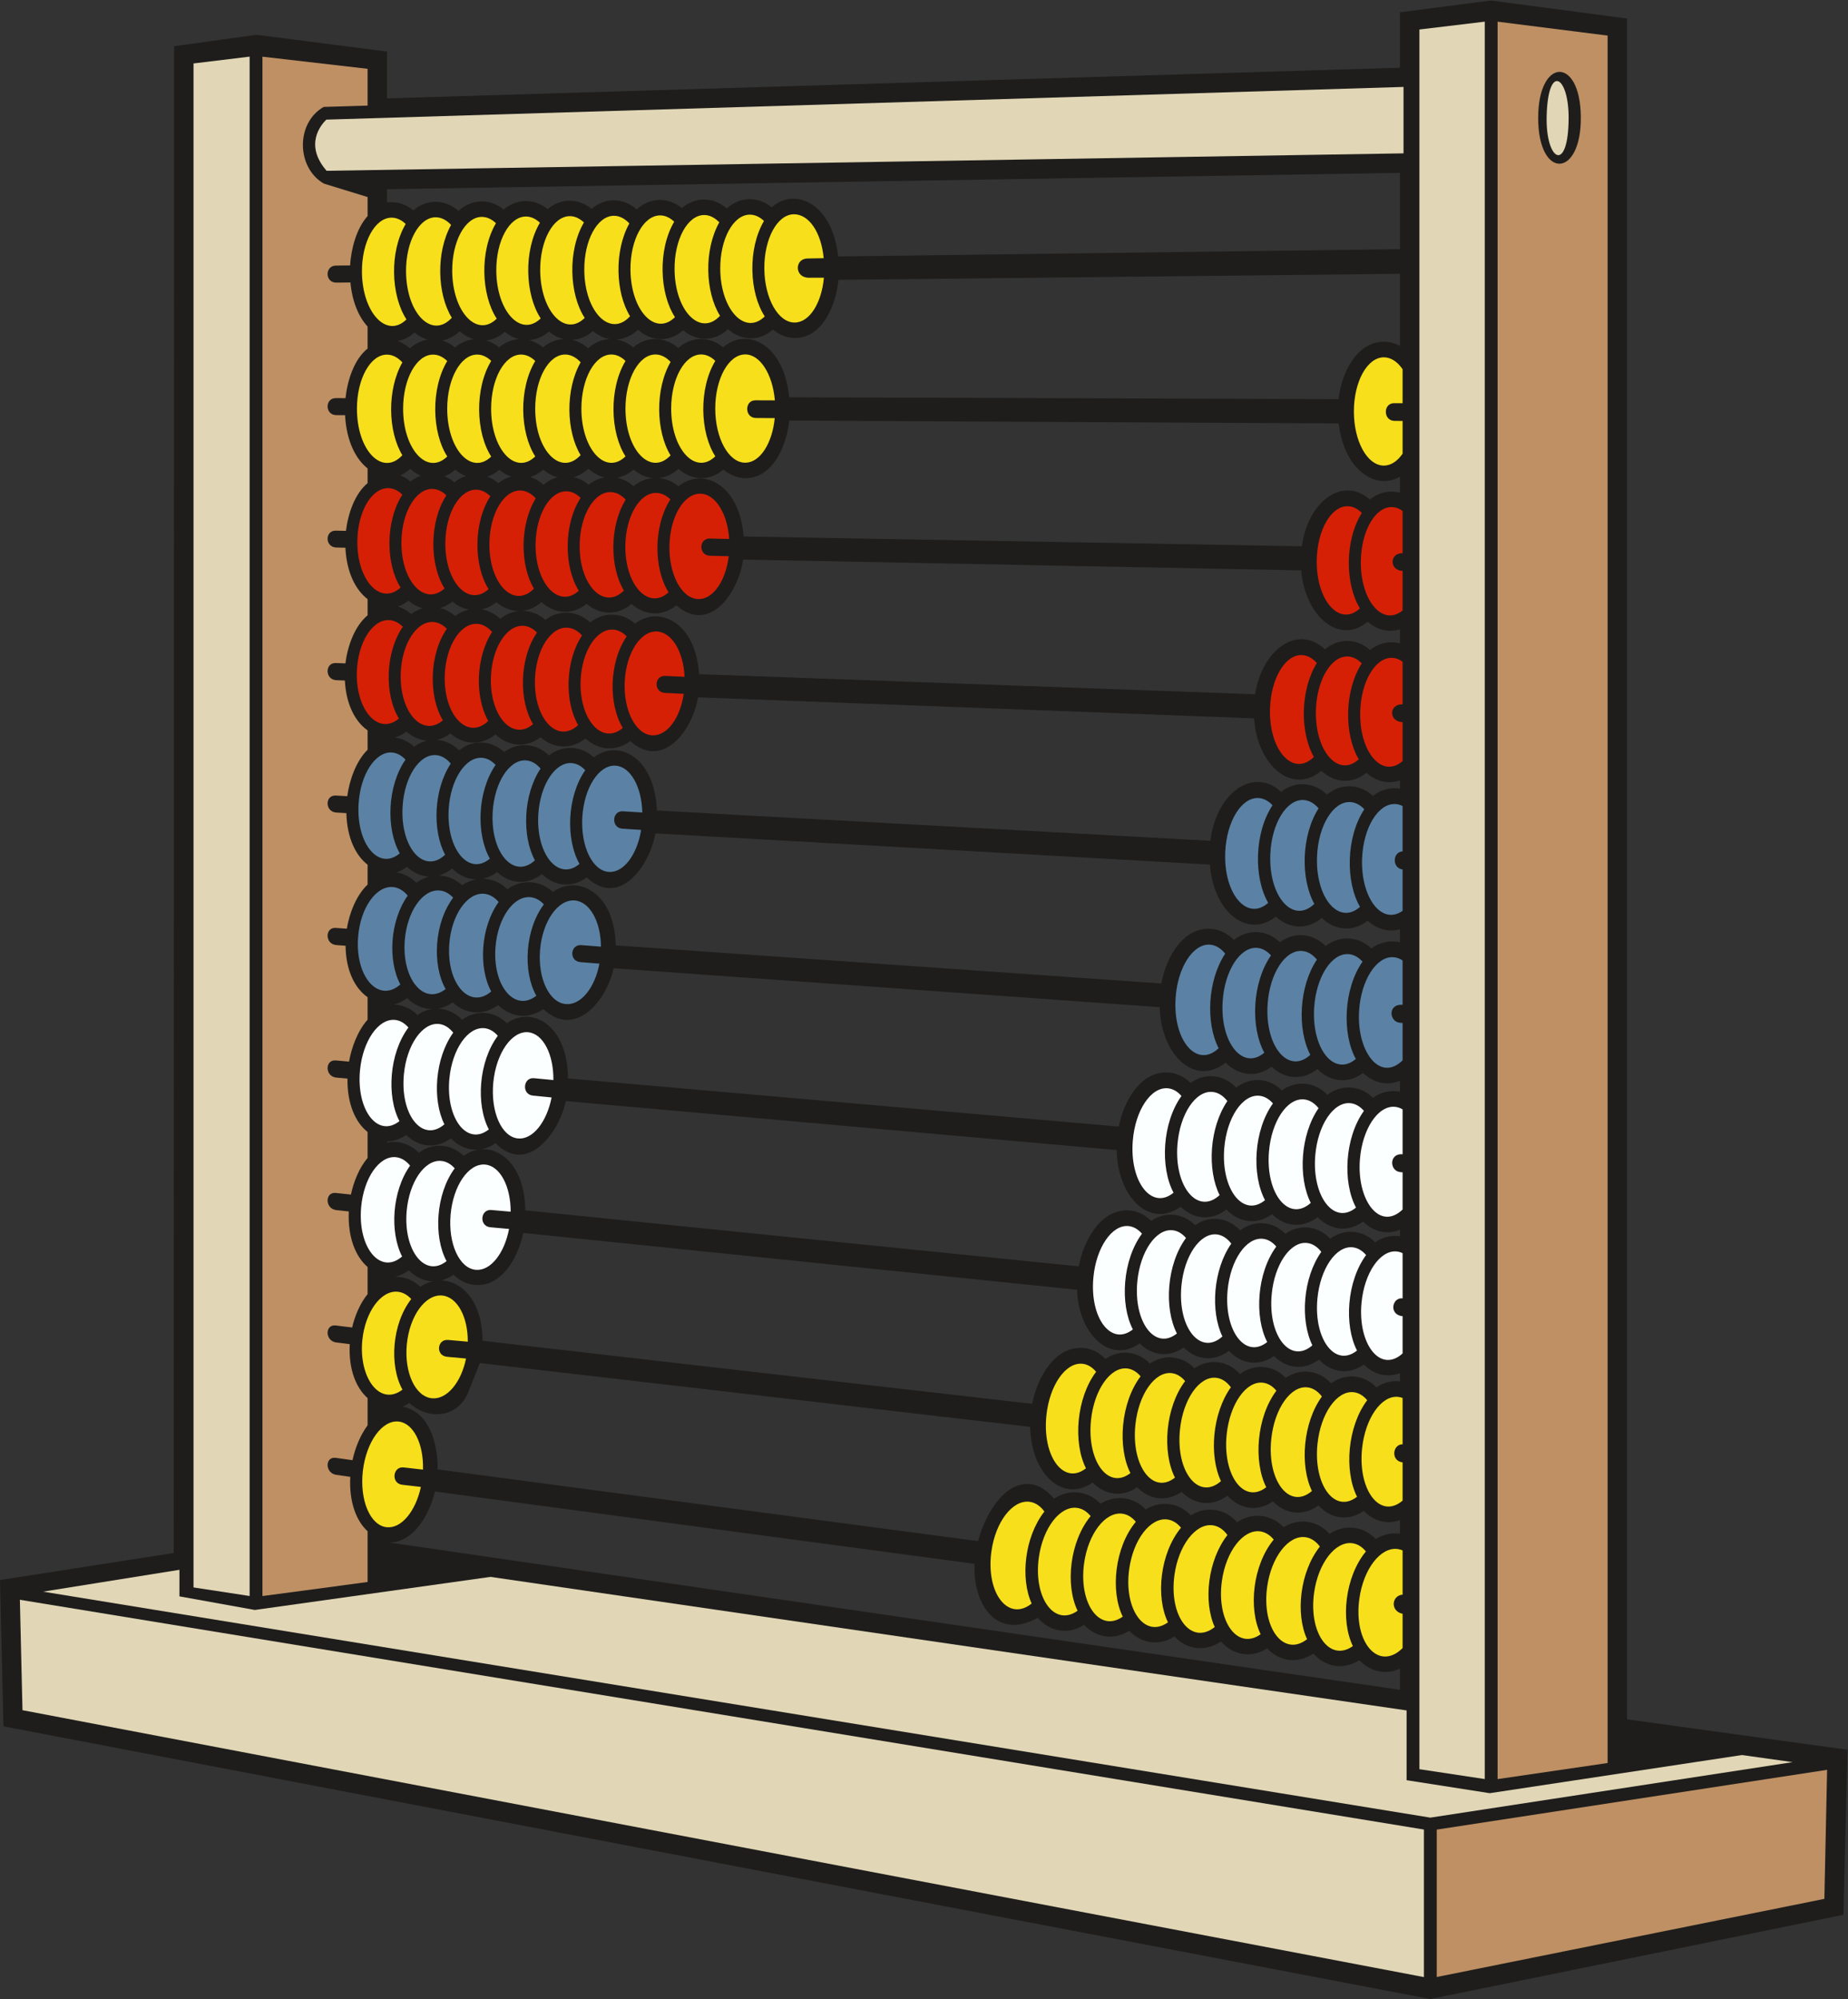 <?xml version="1.0" encoding="UTF-8" standalone="no"?>
<svg
   xmlns:dc="http://purl.org/dc/elements/1.1/"
   xmlns:cc="http://creativecommons.org/ns#"
   xmlns:rdf="http://www.w3.org/1999/02/22-rdf-syntax-ns#"
   xmlns:svg="http://www.w3.org/2000/svg"
   xmlns="http://www.w3.org/2000/svg"
   viewBox="0 0 673.293 728.24"
   height="728.24"
   width="673.293"
   xml:space="preserve"
   id="svg2"
   version="1.1"><rect x="0" y="0" width="673.293" height="728.24" fill="#333333" stroke="none"/><defs
     id="defs6" /><g
     transform="matrix(1.333,0,0,-1.333,0,728.24)"
     id="g10"><g
       transform="scale(0.1)"
       id="g12"><path
         id="path14"
         style="fill:#1e1d1c;fill-opacity:1;fill-rule:evenodd;stroke:none"
         d="m 1057.91,5194.32 2768.5,83.79 v 151.4 l 248.2,32.29 372.48,-49.29 V 764.336 L 5049.67,681.184 5038.44,230.148 3909.1,0 9.465,745.234 0,1145.03 l 474.809,73.95 0.957,4117.88 225.519,31.21 356.625,-45.88 v -127.87 z m 549.7,-683.05 c 17.37,15.82 38.05,24.26 58.99,25.23 -15.95,2.68 -31.68,9.96 -46.14,21.79 -17.39,-15.2 -37,-23.09 -56.81,-23.91 15.63,-3.51 30.73,-11.26 43.96,-23.11 z m 77.31,24.15 c 16.18,-2.65 31.99,-9.82 46.02,-21.58 36.87,31.41 86.56,30.04 122.72,-1.85 35.93,32.23 85.62,33.03 122.67,1.99 45,38.59 101.68,26.74 138.3,-18.91 26.22,-32.69 38.43,-76.36 42.57,-117.71 l 1501.51,-5.02 c 7.21,67.46 46.02,153.74 120.2,156.92 16.91,0.72 33.06,-3.74 47.5,-11.92 v 197.53 l -1534.77,-16.51 c -6.25,-66.92 -42.64,-159.17 -119.09,-158.9 -22.37,0.08 -42.94,9.05 -59.99,22.98 -37.62,-32.9 -85.25,-31.33 -122.74,0.89 -36.69,-33.72 -84.25,-34.4 -122.65,-2.96 -37.91,-33.15 -85.9,-31.24 -123.4,1.46 -17.78,-16.56 -38.16,-25.35 -58.85,-26.41 z m -143.81,1.06 c -14.18,3.26 -28.06,10.15 -40.89,20.59 -16.52,-14.36 -35.02,-22.13 -53.78,-23.54 13.33,-3.51 26.2,-10.12 37.78,-19.82 17.11,14.58 36.94,22.08 56.89,22.77 z m -123.2,-0.21 c -13.16,3.54 -26.02,10.23 -37.95,20 -15.78,-13.81 -33.3,-21.52 -51.08,-23.48 12.35,-3.61 24.28,-9.93 35.1,-18.94 16.19,13.71 34.93,21.15 53.93,22.42 z m -122.89,-0.31 c -13.44,4.02 -26.5,11.33 -38.48,21.77 -14.59,-13.6 -30.95,-21.96 -47.79,-25.1 12.28,-3.65 24.16,-9.99 34.96,-19.06 15.43,13.13 33.2,20.57 51.31,22.39 z m -126.74,-0.94 c -12.12,3.7 -23.96,10.1 -35.05,19.18 -13.76,-12.01 -29.63,-20.05 -46.59,-22.87 12.3,-4.24 23.59,-11.15 33.75,-20.31 14.29,13.01 30.82,21.03 47.89,24 z m -73.99,-371.15 c 9.87,-3.94 19.07,-9.61 27.45,-16.76 8.94,7.14 18.61,12.47 28.64,15.99 -10.23,4.34 -20.11,10.63 -29.34,18.81 -8.07,-7.41 -17.04,-13.57 -26.75,-18.04 z m 120.64,-2.3 c 9.52,-3.83 18.65,-9.3 27.05,-16.39 9.83,7.81 20.52,13.43 31.61,16.86 -10.1,3.92 -19.9,9.74 -29.13,17.42 -9.36,-8.05 -19.3,-14 -29.53,-17.89 z m 117.28,-1.09 c 10.59,-3.89 20.74,-9.78 30,-17.64 10.83,8.67 22.67,14.64 34.9,17.98 -11.23,3.85 -22.16,10.04 -32.39,18.49 -10.24,-8.76 -21.21,-15.02 -32.51,-18.83 z m 116.9,-0.93 c 12.99,-4.19 25.39,-11.34 36.42,-21.33 11.85,10.14 25.11,17.01 38.89,20.61 -13.67,3.51 -27.05,10.43 -39.46,20.75 -11.23,-9.67 -23.36,-16.32 -35.85,-20.03 z m 119.32,-0.25 c 14.3,-3.42 28.12,-10.36 40.45,-20.83 13.46,10.76 28.49,17.37 43.89,19.94 -15.6,3.61 -30.77,11.59 -44.48,23.74 -12.33,-11.31 -25.87,-18.92 -39.86,-22.85 z m 118.52,-1.73 c 15.92,-3.46 31.25,-11.22 44.61,-23.14 15.55,13.04 33.67,20.46 52.14,22.28 -18.02,1.86 -35.86,9.56 -52.02,23.01 -13.94,-12 -29.18,-19.31 -44.73,-22.15 z m 114.35,-0.83 c 18.77,-1.76 37.18,-9.31 52.93,-22.62 45.65,36.75 102.16,24.38 138.08,-21.14 25.58,-32.41 36.99,-75.31 40.28,-116.09 l 1525.54,-26.64 c 16.83,123.17 112.12,192.81 186.03,127.72 23.34,19 53.3,26.36 82.25,18.53 v 43.76 c -25.98,-14.77 -55.69,-15.87 -83.46,-1.8 -53.18,26.92 -77.5,91.07 -83.99,147.51 l -1501.78,7.76 c -6.9,-66.71 -44.09,-158.24 -120.33,-157.33 -22.36,0.26 -42.85,9.4 -59.76,23.46 -37.88,-32.6 -85.49,-30.66 -122.73,1.84 -16.21,-14.66 -34.46,-22.95 -53.06,-24.96 z m 1819.93,-468.17 c 37.11,31.27 87.07,30.51 123.3,-1.89 23.36,18.59 53.15,25.75 81.88,18.01 v 38.73 c -31.33,-10.22 -63.13,-1.16 -88.19,20.49 -78.88,-65.36 -171.33,16.52 -181.81,140.44 l -1525.39,29.53 c -12.89,-90.84 -91.37,-204.03 -182.35,-125.27 -38.41,-31 -85.98,-28.31 -122.61,4.06 -37.6,-31.92 -85.13,-31.36 -122.7,0.3 -38.73,-31.27 -86.66,-28.24 -123.32,4.63 -16.23,-13.98 -34.36,-21.88 -52.76,-23.79 22.36,-0.01 44.66,-8.22 63.24,-24.58 38.11,28.63 87.69,25.21 122.53,-7.04 37.27,29.5 86.92,28.09 122.64,-3.35 46.16,34.87 102.08,21.77 137.04,-23.64 24.77,-32.18 35.4,-74.36 37.97,-114.51 l 1519.75,-54.96 c 19.28,123.88 117.89,192.14 190.78,122.84 z m -2203.09,104.78 c -21.29,0.08 -42.6,8.11 -61.44,23.99 -12.38,-9.98 -25.74,-16.5 -39.4,-19.64 17.98,-3.26 35.27,-11.9 49.9,-25.64 15.44,12.41 33.05,19.49 50.94,21.29 z m -136.55,3.74 c -15.77,3.05 -31.16,10.49 -45.14,22.19 -10.49,-8.42 -21.68,-14.36 -33.16,-17.85 14.55,-3.69 28.49,-10.97 40.73,-21.74 11.71,8.79 24.48,14.56 37.57,17.4 z m -126.31,3.59 c -13.66,3.68 -26.92,10.7 -39.07,20.95 -8.67,-7 -18.17,-12.57 -28.3,-16.34 13.1,-3.96 25.22,-10.84 35.98,-20.29 9.83,7.32 20.45,12.54 31.39,15.68 z m 467.75,-407.25 c 47.28,35.18 103.15,20.41 137.09,-26.99 24.12,-33.69 33.67,-77.31 35.26,-118.35 l 1512.84,-82.8 c 16.99,135.65 120.02,201.66 193.26,133.89 39.11,30.53 89.89,26.86 125.4,-7.45 38.18,31.42 89.06,29.98 125.52,-3.53 21.14,16.39 47.62,23.83 74.01,19.4 v 22.93 c -32.41,-11.53 -65.71,-2.39 -91.64,20.52 -39.05,-31.55 -86.88,-28.1 -123.25,5.72 -79.22,-67.46 -175.21,13.76 -183.92,143.18 l -1519.72,57.52 c -15.02,-90.68 -96.53,-199.15 -185.27,-119.59 -39.09,-29.59 -86.68,-25.71 -122.49,7.07 -38.34,-30.56 -85.88,-28.77 -122.66,3.35 -39.39,-29.84 -87.34,-25.63 -123.17,7.64 -38.4,-31.07 -86.24,-29.58 -123.32,2.81 -11.61,-8.79 -23.99,-14.65 -36.61,-17.67 21.87,-1.63 43.16,-11.29 60.45,-28.48 37.82,30.02 87.83,28.22 123.26,-4.77 38.63,28.62 88.18,24.42 122.4,-9.08 37.46,29.14 87.71,26.99 122.56,-5.32 z m -455.86,45.51 c -19.82,1.55 -39.29,9.91 -56.36,24.74 -9.53,-7.16 -20.05,-12.71 -31.25,-16.11 19.38,-2.57 37.35,-11.4 52.24,-25.27 11.11,8.23 23.1,13.75 35.37,16.64 z m 2581.15,-567.89 c 22.6,16.65 50.8,23.22 78.09,16.73 v 35.65 c -32,-9.08 -63.68,1.12 -88.36,23.58 -40.1,-31.58 -88.87,-27.43 -125.37,7.45 -39.28,-32.53 -87.97,-30.72 -125.53,3.51 -51.29,-40.68 -108.44,-21.49 -143.73,29.88 -22.38,32.56 -33.44,73.2 -36.64,112.42 l -1515.4,85.27 c -16.34,-91.08 -99.78,-203.76 -187.74,-120.27 -39.62,-29.62 -87.17,-24.97 -122.35,9.12 -38.8,-30.52 -86.43,-28.08 -122.58,5.31 -12.76,-9.55 -26.33,-15.54 -40.04,-18.14 24.63,-0.04 48.95,-9.79 68.18,-28.66 38.63,28.12 89.06,25.39 124.1,-7.29 48.68,33.83 105.49,17.94 138.86,-29.4 23.58,-33.43 32.37,-76.27 33.05,-116.77 l 1491.4,-104.12 c 12.42,70.14 58.94,155.56 137.01,149.23 23.94,-1.95 44.73,-13.41 61.07,-30.35 38.91,30.89 90.02,28.54 125.86,-6.05 39.77,29.49 90.37,24.57 124.96,-10.51 38.5,29.96 89.95,27.22 125.16,-6.59 z m -2446.58,189.01 c -23.56,0.27 -46.72,10.34 -66.05,29.33 -11.51,-9.2 -23.81,-15.49 -36.37,-18.92 22.82,-0.58 45.34,-9.46 63.67,-26.58 12.16,8.39 25.33,13.75 38.75,16.17 z m -128.61,7.41 c -21.39,0.87 -42.47,9.85 -60.71,26.71 -8.88,-6.65 -18.57,-11.88 -28.85,-15.29 20.46,-3.11 39.32,-12.96 54.61,-28.21 10.9,8.05 22.75,13.65 34.95,16.79 z M 3752.56,2462.9 c 21.6,15.51 47.81,21.87 73.85,16.54 v 30.24 c -35.53,-15.11 -72.6,-5.68 -100.77,21.21 -40.78,-30.53 -89.37,-25.19 -124.94,10.52 -39.92,-31.43 -88.59,-28.42 -125.15,6.57 -41.12,-30.77 -90.02,-25.05 -125.59,11.14 -82.62,-66.37 -176.19,17.87 -180.35,151.54 l -1492.5,106.37 c -19.4,-90.39 -106.27,-192.86 -191.84,-111.64 -40.58,-28.27 -88.61,-23.18 -123.82,11.02 -39.78,-29.17 -88,-26.14 -124.11,7.3 -13.03,-9.08 -26.81,-14.73 -40.68,-17.07 24.18,-0.57 47.84,-10.95 66.33,-30.36 38.71,28.21 88.34,24.46 122.31,-9.43 48.65,33.85 104.08,16.42 135.99,-31.52 22.93,-34.46 30.99,-78.36 31.21,-119.39 l 1505.37,-131.67 c 13.28,68.92 60.1,154.08 137.34,147.74 22.82,-1.87 42.76,-12.54 58.66,-28.4 40.23,28.99 90.93,23.04 124.82,-12.75 39.08,30.18 90,27.17 125.18,-7.66 39.92,28.74 90.29,23.2 124.22,-12.09 39.02,29.66 89.57,26.32 124.47,-8.21 z m -2573.02,242.5 c -23.93,0.57 -47.31,10.81 -66.71,29.93 -10.87,-8.07 -23.02,-14.2 -35.94,-17.58 23.88,-0.68 46.6,-10.88 64.09,-28.28 12.17,8.41 25.29,13.69 38.56,15.93 z m 2047.3,-540.13 c -83.29,-60.75 -172.66,25.13 -174.59,154.83 l -1505.73,133.84 c -18.67,-87.21 -105.39,-203.06 -191.97,-115.04 -12.79,-8.93 -26.23,-14.43 -39.7,-16.67 37.02,2.71 68.56,-18.27 88.86,-48.11 23.23,-34.15 31.59,-77.81 32.04,-118.74 l 1512.84,-153.19 c 12.78,70.99 61.08,159.88 139.87,152.8 22.56,-2.03 42.13,-12.74 57.69,-28.59 38.71,26.9 87.21,21.88 120.26,-11.61 40.13,28.09 90.13,21.57 123.18,-14.2 39,29.27 89.28,25.64 123.59,-9.19 39.81,27.87 89.52,21.73 122.58,-13.55 38.63,28.41 89.12,24.39 122.89,-9.71 19.96,13.93 43.71,20.05 67.76,16.34 v 18.05 c -35.75,-15.02 -72.97,-5.28 -100.88,22.06 -41,-29.83 -89.26,-23.89 -124.2,12.1 -40.16,-30.74 -88.54,-27.11 -124.49,8.19 -41.31,-30.08 -89.91,-23.74 -124.83,12.75 -40.19,-31.25 -88.94,-27.93 -125.17,7.64 z m -1919.94,156 c -26.7,-1.94 -53.08,8.79 -74.31,30.86 -39.82,-29.24 -87.36,-25.22 -122.34,9.45 -15.57,-10.86 -33.36,-17.54 -52.34,-17.87 v -3.34 c 31.94,6.76 63.93,-4.22 86.84,-27.55 38.39,28.25 88.12,25.01 122.39,-8.26 12.03,8.45 25.48,14.33 39.76,16.71 z m 2331.13,-638.65 c 39.7,28.76 90.17,24.26 124.27,-11.07 19.11,13.13 41.08,19.14 64.11,16.51 v 22.62 c -35.39,-14.06 -71.82,-3.86 -98.85,23.31 -40.96,-28.97 -88.46,-22.51 -122.56,13.54 -40.08,-29.83 -87.83,-25.6 -122.91,9.7 -41.29,-29.21 -89.08,-22.35 -123.18,14.2 -40.12,-30.32 -88.25,-26.41 -123.6,9.18 -39.72,-28.1 -86.11,-23.02 -120.29,11.19 -82.17,-57.85 -167.31,26.01 -171.19,146.56 l -1513.75,155.32 c -13.06,-65.58 -58.69,-149.73 -133.76,-141.98 -21.88,2.25 -41.3,12.71 -56.89,27.75 -10.92,-7.68 -22.35,-12.88 -33.9,-15.67 34.38,-0.87 63.12,-20.69 82.17,-48.4 23.07,-33.56 31.24,-76.25 31.3,-116.55 l 1502.23,-172.28 c 13.5,71.25 62.34,160.5 141.88,152.47 22.91,-2.31 42.69,-13.46 58.3,-29.78 39.35,26.97 88.43,21.64 121.62,-12.54 39.45,26.87 88.49,21.31 121.58,-12.97 40.96,28.12 91.43,21.02 124.53,-15.62 39.79,29.27 90.61,25.09 124.98,-10.54 40.59,27.83 90.8,21.12 123.91,-14.95 z m -2455.68,278.73 c -23.39,0.73 -46.18,11.04 -65.04,30.1 -11.29,-8.36 -23.88,-14.52 -37.25,-17.63 25.25,0.45 49.82,-9.27 68.83,-27.3 10.32,6.94 21.59,12.03 33.46,14.83 z m -121.26,10.2 c -1.06,-0.01 -2.12,0.01 -3.18,0.04 v -0.8 c 1.05,0.28 2.11,0.53 3.18,0.76 z m 2572.89,-700.33 c 41.02,27.18 92.37,21.68 126.23,-14.25 20.04,12.58 42.8,17.86 66.2,14.52 v 37.49 c -35.75,-13.41 -72.11,-2.57 -98.93,24.94 -41.74,-28.96 -89.75,-21.91 -123.91,14.95 -40.84,-29.82 -89.14,-25.05 -124.27,11.06 -42.07,-29.19 -90.39,-21.74 -124.51,15.62 -40.92,-30.32 -89.58,-25.87 -124.99,10.54 -40.5,-28.07 -87.4,-22.47 -121.64,12.54 -40.58,-27.97 -87.48,-22.13 -121.6,12.96 -83.96,-58.3 -169.12,27.51 -170.86,152.03 l -1504.22,174.44 -30.86,-77.72 c -29.62,-74.58 -111.59,-78.17 -161.63,-31.42 -6.04,-4.08 -12.39,-7.53 -18.97,-10.28 74.79,-12.93 97.39,-105.53 96.11,-171.27 L 2673.28,1251.4 c 15.31,59.36 60.45,150.48 128.77,155.89 32.42,2.57 58.99,-16.31 78.89,-39.97 41.11,27.63 92.83,22.4 126.93,-13.8 40.67,25.47 90.49,19.19 123.52,-15.64 40.76,25.38 90.52,18.9 123.45,-16.06 42.25,26.51 93.5,18.55 126.37,-18.75 41.11,27.67 92.89,22.46 126.99,-13.76 41.92,26.29 92.85,18.71 125.78,-18.09 z m -970.33,-81.97 -1474.95,197.77 c -13.9,-60.16 -56.07,-138.03 -123.4,-139.58 L 3826.41,845 v 58.074 c -39.2,-18.297 -80.86,-8.883 -111.04,22.864 -43.12,-27.317 -91.8,-19.473 -125.78,18.093 -42.3,-28.25 -91.27,-22.593 -126.23,14.242 -43.46,-27.523 -92.44,-19.308 -126.37,18.758 -42.42,-28.758 -91.74,-23.371 -126.99,13.758 -41.89,-26.531 -89.43,-20.066 -123.52,15.651 -41.99,-26.44 -89.49,-19.741 -123.47,16.05 -43.63,-27.658 -92.85,-19.24 -126.8,19.24 -112.62,-62.558 -177.52,38.1 -172.56,147.52 z m -923.21,3701.68 c 35.67,33.02 85.71,34.54 123.3,3.54 36.61,31.71 86.31,30.73 122.73,-0.86 35.42,32.48 85.63,33.65 122.66,2.94 44.55,38.84 101.19,27.57 138.14,-17.44 26.49,-32.28 39.12,-75.65 43.71,-116.81 l 1535.43,19.89 v 208.53 l -2768.5,-44.69 v -36.35 c 26.28,3.59 51.4,-4.45 71.91,-21.39 36.91,31.98 86.97,30.64 123.41,-1.46 35.66,33.01 85.72,34.55 123.3,3.54 35.53,30.74 83.95,30.95 120.25,1.22 35.63,30.64 84.05,30.64 120.26,0.8 36.91,31.99 86.96,30.64 123.4,-1.46 v 0" /><path
         id="path16"
         style="fill:#be9063;fill-opacity:1;fill-rule:nonzero;stroke:none"
         d="M 3926.89,462.988 V 60.109 L 4986.37,273.684 4993.85,626.379 3926.89,462.988 Z M 1004.75,5174.57 v 100.52 l -287.441,33.19 V 1101.27 l 287.441,38.37 v 138.69 c -30.555,27.89 -51.078,79.4 -47.344,148.73 l -38.019,5.4 c -31.719,4.48 -31.699,50.69 -1.571,46.49 l 45.614,-6.37 c 7.074,32.21 20.781,67.93 41.32,95.26 v 74.35 c -31.312,27.69 -52.52,78.67 -48.77,147.48 l -36.593,4.57 c -31.696,3.94 -31.719,50.19 -1.571,46.49 l 44.641,-5.48 c 7.41,31.51 21.359,65.61 42.293,91.17 v 74.12 c -32.199,27.51 -54.555,80.05 -51.43,151.82 l -33.933,3.66 c -31.715,3.41 -31.699,50.05 -1.571,46.88 l 41.344,-4.37 c 7.481,34.8 22.465,72.97 45.59,100.08 v 70.95 c -32.633,25.47 -56.043,76.06 -55.02,145.87 l -30.343,2.75 c -31.731,2.87 -31.692,49.53 -1.571,46.89 l 36.176,-3.21 c 6.949,38.91 23.625,84.32 50.758,114.62 v 61.45 c -34.16,23.53 -59.559,72.28 -60.199,140.56 l -25.164,1.86 c -31.719,2.34 -31.707,49.04 -1.571,46.88 l 30.153,-2.16 c 6.816,41.44 25.258,90.81 56.781,120.65 v 54.34 c -32.309,24.65 -56.41,73.27 -58.055,140.9 l -27.308,1.56 c -31.731,1.8 -31.719,48.14 -1.571,46.5 l 31.321,-1.72 c 5.996,43.48 23.836,95.78 55.613,126.83 v 52.99 c -33.23,23.07 -58.832,70.05 -62.133,136.25 l -23.23,0.93 c -31.742,1.26 -31.731,48.01 -1.571,46.88 l 26.289,-0.99 c 5.575,45.82 24.672,101.82 60.645,131.35 v 44.25 c -32.559,24.68 -57.508,72.92 -60.668,140.5 l -24.695,0.57 c -31.742,0.73 -31.742,46.73 -1.571,46.1 l 27.774,-0.58 c 5.539,46.38 23.957,101.4 59.16,130.43 v 40.14 c -32.687,25.67 -57.949,75.53 -61.602,145.53 l -23.761,0.15 c -31.742,0.2 -31.746,46.62 -1.571,46.5 l 26.477,-0.11 c 5.277,48.98 23.816,106.62 60.457,135.49 v 60.18 c -23.922,26.06 -41.922,66.88 -46.98,120.52 l -38.383,-0.41 c -31.754,-0.36 -31.754,46.1 -1.571,46.5 l 39.047,0.5 c 2.84,45.31 17.317,101.05 47.887,134.9 v 51.99 l -119.48,36.68 c -74.29,42.42 -78.422,164.41 -0.758,209.56 l 120.238,3.64 z m 3088.47,229.36 V 600.996 l 300.73,43.977 V 5365.89 l -300.73,38.04 z m 227.5,-258.7 c 2.27,-170.05 -116.97,-174.14 -116.58,-3.41 0.35,163.87 114.38,168 116.58,3.41 v 0" /><path
         id="path18"
         style="fill:#e1d6b5;fill-opacity:1;fill-rule:nonzero;stroke:none"
         d="M 3891.88,59.91 V 463.184 L 54.32,1091.08 61.461,789.336 3891.88,59.91 Z M 4058.18,5404 3879.55,5382.55 V 628.098 l 178.63,-26.993 V 5404 Z M 682.285,1101.37 V 5308.41 L 528.918,5289.76 V 1124.84 l 153.367,-23.47 v 0" /><path
         id="path20"
         style="fill:#e1d6b5;fill-opacity:1;fill-rule:nonzero;stroke:none"
         d="m 892.672,4996.38 2943.438,47.66 V 5225.6 L 891.902,5136.24 c -14.828,-14.42 -60.945,-68.85 0.77,-139.86 z m 447.948,-3842.72 -644.233,-90.4 -205.942,37.16 0.028,72.61 L 117.668,1113.3 3909.38,495.715 4899.75,647.375 4761,666.785 4071.72,562.5 3844.53,598 V 788.711 L 1340.62,1153.66 v 0" /><path
         id="path22"
         style="fill:#e1d6b5;fill-opacity:1;fill-rule:nonzero;stroke:none"
         d="m 4227.32,5146.07 c -3.16,-123.51 59.3,-158.25 60.08,-5.95 0.57,115.19 -56.31,151.92 -60.08,5.95 v 0" /><path
         id="path24"
         style="fill:#f7df1c;fill-opacity:1;fill-rule:evenodd;stroke:none"
         d="m 2049.23,4876.55 c 14.01,0.13 27.26,-6.12 38.9,-17.23 -45.07,-76.56 -40.31,-196.11 2.12,-260.89 -53.99,-53.15 -120.71,18.17 -121.67,129.48 -0.69,81.72 35.41,148.27 80.65,148.64 z m 120.5,1.03 c 41.04,0.35 75,-48.99 81.57,-120.05 l -44.27,-0.8 c -35.98,-0.66 -35.66,-52.73 3.72,-52.64 l 41.12,0.07 c -6.25,-69.31 -39.3,-122.16 -79.6,-122.5 -45.24,-0.38 -82.48,65.55 -83.18,147.27 -0.71,81.71 35.4,148.26 80.64,148.65 z m 1612.63,-390.94 c 19.4,0 37.21,-12.17 51.23,-32.52 v -92.95 l -23.45,0.1 c -30.1,0.13 -30.08,-48.17 1.56,-48.39 l 21.89,-0.13 v -89.5 c -14.02,-20.35 -31.83,-32.53 -51.23,-32.53 -45.25,0 -81.93,66.25 -81.93,147.97 0,81.72 36.68,147.95 81.93,147.95 z m -1745.57,7.89 c 41.03,0.02 75.05,-54.46 81.05,-125.56 l -53.19,0.2 c -30.1,0.1 -30.07,-48.2 1.58,-48.39 l 51.3,-0.31 c -6.81,-69.26 -40.28,-121.84 -80.58,-121.87 -45.25,-0.03 -81.96,66.2 -82,147.92 -0.05,81.71 36.59,147.98 81.84,148.01 z M 1057.45,4494 c 15.48,0 29.96,-7.75 42.32,-21.22 -42.57,-75.23 -39.34,-188.99 -0.06,-253.66 -54.06,-58.71 -124.034,11.52 -124.101,126.88 -0.043,81.71 36.601,147.98 81.841,148 z m 126.21,0.07 c 14.02,0 27.22,-6.35 38.75,-17.55 -45.68,-76.2 -41.86,-195.79 0.04,-260.89 -54.39,-52.7 -120.57,19.03 -120.63,130.43 -0.05,81.71 36.6,147.98 81.84,148.01 z m 120.5,0.06 c 13.89,0.01 26.97,-6.24 38.43,-17.25 -45.94,-76.28 -42.07,-196.35 0.05,-261.49 -54.4,-52.17 -120.26,19.69 -120.32,130.73 -0.04,81.72 36.6,147.99 81.84,148.01 z m 120.01,0.07 c 14.01,0 27.21,-6.36 38.76,-17.55 -45.69,-76.22 -41.88,-195.79 0.03,-260.89 -54.4,-52.69 -120.57,19.04 -120.64,130.43 -0.03,81.72 36.61,147.98 81.85,148.01 z m 120.51,0.06 c 15.48,0 29.95,-7.74 42.32,-21.22 -42.56,-75.24 -39.33,-188.98 -0.07,-253.65 -54.07,-58.73 -124.04,11.54 -124.1,126.86 -0.04,81.72 36.6,147.98 81.85,148.01 z m 126.2,0.07 c 14.02,0.01 27.22,-6.35 38.75,-17.55 -45.68,-76.2 -41.86,-195.79 0.04,-260.89 -54.42,-52.71 -120.56,19.08 -120.62,130.43 -0.05,81.71 36.59,147.98 81.83,148.01 z m 120.51,0.06 c 15.14,0.01 29.32,-7.41 41.5,-20.34 -43.29,-75.48 -39.93,-190.6 -0.05,-255.39 -54.13,-57.29 -123.23,13.27 -123.29,127.72 -0.05,81.73 36.6,147.99 81.84,148.01 z m 124.9,0.07 c 14.01,0.01 27.21,-6.35 38.75,-17.55 -45.69,-76.2 -41.88,-195.79 0.03,-260.89 -54.38,-52.69 -120.56,19.03 -120.63,130.43 -0.04,81.72 36.6,147.98 81.85,148.01 z m -846.36,373.85 c 14.01,0.12 27.26,-6.13 38.89,-17.24 -45.07,-76.56 -40.3,-196.11 2.13,-260.88 -53.99,-53.15 -120.716,18.16 -121.669,129.47 -0.703,81.72 35.409,148.27 80.649,148.65 z m 120.5,1.02 c 15.47,0.13 30.02,-7.51 42.48,-20.89 -41.95,-75.55 -37.81,-189.29 1.99,-253.64 -53.63,-59.17 -124.13,10.61 -125.12,125.88 -0.7,81.71 35.41,148.27 80.65,148.65 z m 126.2,1.06 c 14.01,0.12 27.26,-6.13 38.89,-17.24 -45.06,-76.56 -40.29,-196.11 2.14,-260.88 -54,-53.16 -120.72,18.16 -121.68,129.47 -0.69,81.72 35.41,148.27 80.65,148.65 z m 120.5,1.02 c 13.89,0.11 27.01,-6.03 38.57,-16.95 -45.33,-76.62 -40.49,-196.68 2.15,-261.48 -54,-52.63 -120.42,18.79 -121.37,129.77 -0.69,81.72 35.41,148.27 80.65,148.66 z m 120.01,1 c 14.01,0.13 27.25,-6.12 38.88,-17.23 -45.06,-76.56 -40.29,-196.12 2.14,-260.88 -54,-53.16 -120.71,18.16 -121.67,129.47 -0.69,81.71 35.41,148.27 80.65,148.64 z m 120.5,1.02 c 15.48,0.13 30.02,-7.51 42.48,-20.88 -41.95,-75.56 -37.81,-189.29 1.99,-253.65 -53.63,-59.17 -124.13,10.62 -125.12,125.89 -0.7,81.71 35.41,148.26 80.65,148.64 z m 126.21,1.06 c 14.01,0.12 27.26,-6.13 38.88,-17.24 -45.06,-76.56 -40.29,-196.11 2.13,-260.88 -53.99,-53.15 -120.7,18.17 -121.67,129.47 -0.69,81.72 35.42,148.27 80.66,148.65 z m 120.49,1.02 c 15.14,0.13 29.38,-7.18 41.66,-20.01 -42.68,-75.8 -38.39,-190.93 2.01,-255.38 -53.71,-57.75 -123.34,12.38 -124.31,126.74 -0.71,81.72 35.4,148.27 80.64,148.65 v 0" /><path
         id="path26"
         style="fill:#d62005;fill-opacity:1;fill-rule:evenodd;stroke:none"
         d="m 1674.88,3742.48 c 14.01,-0.6 26.92,-7.25 37.99,-18.5 -48.78,-71.12 -49.9,-185.98 -10.72,-250.21 -56.51,-48.22 -119.67,23.43 -115.13,130.27 3.32,78.37 42.66,140.35 87.86,138.44 z m 120.4,-5.11 c 41,-1.74 72.74,-55.44 75.81,-123.89 l -53.16,2.46 c -30.05,1.4 -32.01,-44.94 -0.39,-46.48 l 51.23,-2.49 c -9.65,-66.13 -45.26,-115.13 -85.53,-113.43 -45.21,1.92 -79.15,67.01 -75.83,145.39 3.33,78.37 42.66,140.35 87.87,138.44 z m 2009.39,-72.07 c 10.29,-0.32 20.04,-4.04 28.92,-10.55 v -116.46 c -37.55,1.32 -38.98,-47.24 0,-48.68 v -106.44 c -56.36,-49.19 -119.21,25.51 -115.82,135.99 2.52,82.11 41.43,147.53 86.9,146.14 z m -246.58,7.59 c 15.21,-0.47 29.23,-8.37 41.05,-21.74 -45.88,-74.48 -46.11,-190.27 -8.09,-256.62 -56.23,-55.87 -123.39,17.26 -119.86,132.23 2.54,82.1 41.43,147.53 86.9,146.13 z m 125.48,-3.87 c 14.09,-0.43 27.15,-7.23 38.4,-18.84 -48.32,-75.14 -48.24,-195.42 -8.18,-262.15 -56.31,-51.23 -120.55,22.93 -117.09,134.86 2.52,82.11 41.43,147.54 86.87,146.13 z m 120.63,408.3 c 10.43,-0.21 20.35,-3.93 29.39,-10.53 v -115.46 c -36.52,0.87 -36.4,-47.45 0,-48.4 v -108.11 c -55.52,-45.44 -116.25,29.06 -114.16,136.16 1.59,81.7 39.53,147.21 84.77,146.34 z m -120.49,2.33 c 14.02,-0.27 27.07,-6.88 38.4,-18.31 -47.21,-75.27 -45.76,-194.91 -5.16,-260.84 -55.45,-51.6 -120.17,21.44 -118,132.81 1.58,81.7 39.53,147.22 84.76,146.34 z m -1769.39,34.29 c 41.03,-0.73 74.02,-54.37 78.68,-123.67 l -53.19,1.15 c -30.08,0.67 -30.96,-46.35 0.69,-47.12 l 51.28,-1.23 c -8.1,-67.28 -42.56,-117.86 -82.85,-117.15 -45.24,0.81 -80.7,65.93 -79.21,145.47 1.49,79.53 39.36,143.36 84.6,142.55 z m -852.99,15.13 c 14.01,-0.25 27.08,-6.68 38.42,-17.78 -47.11,-73.34 -45.53,-189.79 -4.86,-253.92 -55.34,-50.3 -120.187,20.69 -118.16,129.15 1.489,79.53 39.37,143.35 84.6,142.55 z m 120.48,-2.14 c 13.89,-0.25 26.85,-6.56 38.11,-17.48 -47.38,-73.4 -45.75,-190.35 -4.86,-254.5 -55.4,-49.81 -119.87,21.38 -117.85,129.43 1.49,79.53 39.37,143.35 84.6,142.55 z m 119.99,-2.13 c 14.02,-0.25 27.09,-6.67 38.41,-17.78 -47.1,-73.34 -45.52,-189.8 -4.84,-253.92 -55.33,-50.27 -120.2,20.67 -118.17,129.15 1.49,79.53 39.37,143.35 84.6,142.55 z m 120.49,-2.13 c 15.48,-0.28 29.8,-8.09 41.91,-21.43 -43.97,-72.45 -42.87,-183.21 -4.82,-246.88 -55.19,-56.16 -123.79,13.55 -121.69,125.75 1.49,79.53 39.36,143.36 84.6,142.56 z m 126.19,-2.24 c 14.01,-0.25 27.08,-6.68 38.41,-17.79 -47.11,-73.33 -45.53,-189.79 -4.85,-253.91 -55.38,-50.3 -120.19,20.73 -118.16,129.15 1.49,79.53 39.36,143.35 84.6,142.55 z m 120.48,-2.14 c 15.14,-0.27 29.18,-7.75 41.11,-20.55 -44.69,-72.67 -43.49,-184.79 -4.84,-248.57 -55.22,-54.77 -122.96,15.21 -120.87,126.57 1.49,79.53 39.37,143.35 84.6,142.55 z m 124.87,-2.22 c 14.02,-0.25 27.08,-6.67 38.42,-17.77 -47.11,-73.34 -45.53,-189.8 -4.86,-253.92 -55.37,-50.3 -120.19,20.73 -118.15,129.14 1.48,79.54 39.36,143.36 84.59,142.55 z m -730.52,-347.65 c 13.87,-0.59 26.69,-7.13 37.69,-18.19 -49.06,-71.19 -50.13,-186.52 -10.73,-250.8 -56.54,-47.72 -119.34,24.08 -114.825,130.55 3.325,78.38 42.665,140.36 87.865,138.44 z m 119.9,-5.09 c 14.01,-0.59 26.93,-7.26 38,-18.49 -48.8,-71.13 -49.9,-185.99 -10.72,-250.22 -56.47,-48.19 -119.68,23.37 -115.14,130.27 3.32,78.38 42.66,140.36 87.86,138.44 z m 120.4,-5.1 c 15.47,-0.66 29.61,-8.72 41.41,-22.17 -45.63,-70.34 -47.09,-179.57 -10.52,-243.28 -56.48,-54.01 -123.45,16.43 -118.76,127.01 3.33,78.37 42.67,140.35 87.87,138.44 z m 126.1,-5.35 c 14,-0.6 26.92,-7.25 37.99,-18.49 -48.79,-71.13 -49.9,-185.99 -10.72,-250.23 -56.52,-48.21 -119.67,23.44 -115.14,130.27 3.32,78.38 42.67,140.37 87.87,138.45 z m 120.39,-5.11 c 15.13,-0.64 28.99,-8.37 40.62,-21.29 -46.36,-70.53 -47.75,-181.1 -10.58,-244.95 -56.46,-52.62 -122.56,18.06 -117.91,127.8 3.33,78.37 42.67,140.36 87.87,138.44 v 0" /><path
         id="path28"
         style="fill:#5b82a4;fill-opacity:1;fill-rule:evenodd;stroke:none"
         d="m 1448.77,3011.26 c 14.16,-1.05 26.98,-8.12 37.75,-19.7 -52.2,-69.51 -57.81,-184.24 -20.63,-249.69 -59.13,-46.36 -120.31,27.27 -111.54,133.88 6.43,78.21 48.7,138.88 94.42,135.51 z m 121.75,-8.98 c 41.47,-3.06 71.52,-57.75 71.96,-126.25 l -53.75,4.18 c -30.39,2.37 -34.19,-43.88 -2.22,-46.44 l 51.8,-4.14 c -12.36,-65.77 -50.34,-113.59 -91.07,-110.59 -45.72,3.38 -77.56,69.51 -71.13,147.73 6.43,78.21 48.7,138.88 94.41,135.51 z m 2242.8,263.53 c 7.07,-0.31 13.85,-2.19 20.27,-5.45 v -123.97 c -27.71,-1.25 -29.39,-45.98 0,-49.38 v -113.02 c -57.93,-40.95 -115.29,37.9 -110.64,144.21 3.65,83.55 44.12,149.63 90.37,147.61 z m -4.75,-418.6 c 8.91,-0.61 17.31,-3.72 25.02,-8.93 V 2717.1 c -41.46,3 -36.79,-46.83 -7.2,-49.04 l 7.2,-0.54 V 2565.3 c -62.48,-61.32 -126.42,25.39 -118.82,136.81 5.7,83.28 47.69,148.24 93.8,145.1 z m -501.56,34.27 c 15.78,-1.09 30,-10.01 41.64,-24.6 -48.67,-73.69 -53.34,-189.84 -17.87,-258.51 -59.26,-56.07 -125.58,20.51 -117.56,138.01 5.69,83.28 47.68,148.24 93.79,145.1 z m 128.63,-8.79 c 14.28,-0.98 27.29,-8.38 38.27,-20.6 -51.92,-74.47 -56.41,-196.61 -18.28,-265.9 -59.13,-49.89 -121.53,27.87 -113.77,141.4 5.68,83.29 47.67,148.25 93.78,145.1 z m 122.82,-8.4 c 15.43,-1.05 29.37,-9.61 40.88,-23.63 -49.42,-73.89 -54.09,-191.47 -17.97,-260.29 -59.22,-54.59 -124.67,22.21 -116.7,138.83 5.68,83.28 47.67,148.25 93.79,145.09 z m 127.3,-8.7 c 14.28,-0.97 27.29,-8.37 38.26,-20.59 -51.91,-74.46 -56.42,-196.61 -18.28,-265.9 -59.12,-49.89 -121.54,27.86 -113.79,141.4 5.71,83.29 47.7,148.25 93.81,145.09 z m -246.54,426.58 c 14.32,-0.63 27.52,-7.72 38.81,-19.69 -50.16,-75.85 -51.66,-198.3 -11.76,-266.75 -57.99,-51.42 -122.4,24.92 -117.42,138.82 3.65,83.55 44.1,149.64 90.37,147.62 z m 123.2,-5.39 c 15.47,-0.67 29.65,-8.9 41.51,-22.67 -47.68,-75.21 -49.44,-193.07 -11.61,-261.12 -57.96,-56.13 -125.39,19.19 -120.27,136.17 3.65,83.55 44.1,149.64 90.37,147.62 z m 127.7,-5.58 c 14.33,-0.63 27.52,-7.72 38.83,-19.69 -50.18,-75.85 -51.66,-198.29 -11.78,-266.74 -57.99,-51.42 -122.4,24.92 -117.42,138.82 3.65,83.54 44.1,149.63 90.37,147.61 z m -2007.91,99.48 c 40.97,-2.41 71.64,-57.88 73.35,-128.01 l -53.1,3.34 c -30.02,1.88 -32.91,-45.53 -1.32,-47.59 l 51.18,-3.34 c -10.95,-67.56 -47.53,-117.19 -87.76,-114.83 -45.17,2.66 -77.82,69.82 -72.95,150.02 4.87,80.2 45.44,143.06 90.6,140.41 z m -611.53,35.93 c 14,-0.82 26.78,-7.84 37.63,-19.52 -50.2,-72.08 -53.58,-189.66 -15.67,-256.04 -57.41,-48.47 -119.202,25.77 -112.55,135.16 4.871,80.19 45.44,143.05 90.59,140.4 z m 120.29,-7.07 c 15.46,-0.91 29.44,-9.37 40.97,-23.33 -47.02,-71.32 -50.64,-183.14 -15.33,-248.93 -57.54,-54.43 -123.11,18.71 -116.23,131.86 4.87,80.19 45.44,143.05 90.59,140.4 z m 125.99,-7.41 c 13.99,-0.82 26.77,-7.83 37.62,-19.5 -50.19,-72.09 -53.57,-189.68 -15.66,-256.04 -57.47,-48.5 -119.21,25.82 -112.56,135.14 4.87,80.2 45.44,143.07 90.6,140.4 z m 120.29,-7.06 c 15.11,-0.89 28.82,-9.01 40.2,-22.41 -47.75,-71.51 -51.33,-184.71 -15.42,-250.65 -57.51,-53.02 -122.21,20.36 -115.38,132.66 4.87,80.19 45.44,143.06 90.6,140.4 z m 124.67,-7.33 c 13.99,-0.81 26.78,-7.84 37.63,-19.5 -50.2,-72.09 -53.58,-189.67 -15.67,-256.04 -57.47,-48.5 -119.2,25.82 -112.56,135.14 4.88,80.2 45.44,143.05 90.6,140.4 z M 1200.8,3029.55 c 14.16,-1.05 26.99,-8.11 37.76,-19.69 -52.2,-69.52 -57.81,-184.26 -20.63,-249.7 -59.13,-46.36 -120.31,27.26 -111.55,133.88 6.44,78.21 48.7,138.88 94.42,135.51 z m -127.53,9.4 c 15.64,-1.15 29.66,-9.66 41.08,-23.48 -48.96,-68.81 -54.71,-177.92 -20.15,-242.76 -59.32,-52.15 -124.419,20.39 -115.348,130.74 6.429,78.21 48.708,138.88 94.418,135.5 z m 249.29,-18.38 c 15.3,-1.13 29.04,-9.29 40.32,-22.58 -49.72,-68.99 -55.44,-179.43 -20.28,-244.44 -59.26,-50.76 -123.46,22 -114.45,131.51 6.43,78.21 48.7,138.89 94.41,135.51 v 0" /><path
         id="path30"
         style="fill:#fcffff;fill-opacity:1;fill-rule:evenodd;stroke:none"
         d="m 1081.21,2300.76 c 15.09,-1.25 28.59,-9.63 39.62,-23.21 -49.56,-69.78 -56.03,-181.96 -21.81,-248.26 -58.84,-51.19 -121.653,23.18 -111.957,134.41 6.917,79.44 49.077,140.8 94.147,137.06 z m 244.52,-20.27 c 40.9,-3.4 70.14,-59.17 70.06,-128.78 l -52.99,4.61 c -29.97,2.61 -34.07,-44.35 -2.53,-47.17 l 51.07,-4.57 c -12.67,-66.75 -50.51,-115.09 -90.67,-111.76 -45.08,3.74 -76.01,71.16 -69.09,150.61 6.92,79.43 49.07,140.79 94.15,137.06 z m 2486.48,157.84 c 7.56,-0.62 14.72,-3.04 21.38,-7.03 v -122.63 c -37.63,3.24 -36.3,-46.19 -6.01,-48.85 l 6.01,-0.53 v -101.64 c -62.42,-60 -125.78,25.25 -116.64,137.52 6.76,82.81 49.42,146.9 95.26,143.16 z m 5.06,-395.35 c 5.7,-0.54 11.15,-2.12 16.32,-4.63 V 1914.9 c -29.2,2.98 -38.28,-44.99 0,-48.85 v -101.79 c -61.05,-55.23 -122.96,25.84 -112.28,138.48 7.73,81.74 50.7,144.53 95.96,140.24 z m -732.84,69.43 c 13.89,-1.32 26.39,-8.8 36.82,-20.91 -53.24,-71.91 -60.8,-192.4 -24.88,-261.55 -59.42,-47.01 -118.42,31.18 -107.89,142.23 7.73,81.74 50.72,144.51 95.95,140.23 z m 120.06,-11.37 c 14.01,-1.33 26.6,-8.94 37.07,-21.24 -52.95,-71.88 -60.52,-191.85 -24.82,-260.96 -59.38,-47.5 -118.79,30.48 -108.22,141.96 7.75,81.74 50.7,144.52 95.97,140.24 z m 120.53,-11.42 c 15.49,-1.48 29.24,-10.6 40.31,-25.25 -49.74,-71.21 -57.34,-185.29 -24.24,-253.72 -59.7,-53.58 -122.96,23.41 -112.03,138.73 7.74,81.73 50.71,144.53 95.96,140.24 z m 126.25,-11.96 c 14,-1.33 26.6,-8.94 37.09,-21.24 -52.97,-71.87 -60.55,-191.85 -24.84,-260.96 -59.42,-47.52 -118.77,30.54 -108.21,141.96 7.74,81.74 50.71,144.52 95.96,140.24 z m 120.53,-11.43 c 15.15,-1.43 28.63,-10.19 39.57,-24.3 -50.49,-71.36 -58.11,-186.84 -24.38,-255.44 -59.63,-52.14 -121.99,25.05 -111.15,139.51 7.73,81.73 50.7,144.53 95.96,140.23 z m 124.94,-11.84 c 14,-1.32 26.6,-8.93 37.07,-21.23 -52.95,-71.87 -60.53,-191.85 -24.83,-260.95 -59.41,-47.53 -118.77,30.53 -108.22,141.96 7.76,81.73 50.7,144.51 95.98,140.22 z m -505.35,434.59 c 14.22,-1.16 27.05,-8.69 37.81,-21 -52.64,-73.42 -58.71,-194.92 -21.66,-264.37 -59.47,-48.86 -120.61,29.26 -111.39,142.21 6.76,82.81 49.4,146.91 95.24,143.16 z m 122.13,-9.96 c 15.68,-1.29 29.7,-10.34 41.11,-25.02 -49.4,-72.7 -55.59,-188.23 -21.17,-257.04 -59.71,-55 -124.73,22.08 -115.2,138.89 6.76,82.81 49.42,146.92 95.26,143.17 z m 127.89,-10.43 c 14.2,-1.16 27.05,-8.71 37.81,-21.01 -52.64,-73.42 -58.71,-194.92 -21.68,-264.37 -59.49,-48.87 -120.59,29.33 -111.39,142.21 6.76,82.8 49.42,146.9 95.26,143.17 z m 122.13,-9.96 c 15.33,-1.27 29.08,-9.96 40.35,-24.07 -50.16,-72.88 -56.33,-189.83 -21.31,-258.8 -59.65,-53.54 -123.75,23.74 -114.3,139.7 6.76,82.8 49.4,146.9 95.26,143.17 z m 126.54,-10.34 c 14.22,-1.16 27.05,-8.69 37.81,-20.99 -52.64,-73.43 -58.71,-194.92 -21.68,-264.38 -59.49,-48.88 -120.58,29.33 -111.37,142.21 6.76,82.81 49.4,146.9 95.24,143.16 z m -2246.42,193.78 c 40.86,-3.79 69.59,-60.36 68.87,-130.65 l -52.95,5.12 c -29.95,2.9 -34.47,-44.47 -2.97,-47.59 l 51.03,-5.07 c -13.29,-67.29 -51.57,-115.76 -91.7,-112.04 -45.04,4.18 -75.35,72.54 -67.7,152.68 7.66,80.14 50.38,141.73 95.42,137.55 z m -364.29,33.77 c 13.95,-1.3 26.49,-8.75 36.92,-20.8 -52.66,-70.5 -60.12,-188.13 -24.54,-255.87 -59.11,-46.64 -118.23,29.87 -107.801,139.11 7.656,80.15 50.371,141.73 95.421,137.56 z m 119.97,-11.12 c 15.08,-1.4 28.5,-9.99 39.4,-23.8 -50.2,-70 -57.7,-183.23 -24.11,-250.46 -59.31,-51.16 -121.43,24.48 -110.7,136.71 7.65,80.13 50.37,141.72 95.41,137.55 z m 124.35,-11.53 c 13.95,-1.28 26.49,-8.75 36.92,-20.8 -52.66,-70.5 -60.12,-188.13 -24.54,-255.87 -59.11,-46.64 -118.23,29.87 -107.8,139.12 7.66,80.14 50.38,141.72 95.42,137.55 z m -118.03,-362.75 c 13.97,-1.15 26.57,-8.43 37.11,-20.27 -52.01,-70.28 -58.39,-186.85 -22.2,-253.6 -58.68,-46.71 -118.5,28.53 -109.06,136.81 6.92,79.43 49.07,140.8 94.15,137.06 v 0" /><path
         id="path32"
         style="fill:#f7df1c;fill-opacity:1;fill-rule:evenodd;stroke:none"
         d="m 1208.23,1922.62 c 41.45,-3.53 70.8,-58.17 70.32,-126.17 l -53.72,4.77 c -30.39,2.72 -34.81,-43.15 -2.85,-46.06 l 51.79,-4.73 c -13.25,-65.15 -51.91,-112.17 -92.62,-108.7 -45.7,3.88 -76.69,69.91 -69.21,147.49 7.47,77.56 50.58,137.28 96.29,133.4 z m -118.64,-344.44 c 40.78,-4.47 68.5,-61.34 66.54,-131.38 l -52.85,6.01 c -29.9,3.4 -35.26,-43.74 -3.82,-47.39 l 50.93,-5.92 c -14.48,-66.83 -53.6,-114.48 -93.66,-110.09 -44.97,4.94 -74.062,73.58 -64.988,153.32 9.078,79.74 52.868,140.38 97.848,135.45 z m 2731.78,67.43 c 4.22,-0.45 8.3,-1.46 12.22,-2.98 v -126.6 c -27.63,0.35 -32.95,-45.76 0,-49.38 v -104.57 c -61.46,-52.2 -122.71,28.53 -110.76,142.57 8.67,82.65 52.8,145.75 98.54,140.96 z m -1.66,-415.79 c 4.82,-0.61 9.47,-1.88 13.88,-3.71 v -120.99 c -30.07,-2.22 -34.55,-45.28 0,-52.31 v -93.728 c -64.49,-64.172 -134.94,13.164 -118.2,134.868 11.15,81 57.83,141.83 104.32,135.87 z m -1005.73,129.07 c 15.9,-2.04 29.71,-11.64 40.55,-26.63 -54,-68.93 -66.27,-182.13 -34.78,-251.42 -63.6,-51.07 -125.79,27.9 -110.06,142.17 11.13,81.01 57.83,141.83 104.29,135.88 z m 129.61,-16.64 c 14.4,-1.84 27.07,-9.89 37.39,-22.52 -57.35,-69.48 -69.81,-188.53 -35.69,-258.61 -63.1,-45.05 -121.19,34.91 -105.99,145.26 11.13,81 57.83,141.83 104.29,135.87 z m 123.75,-15.87 c 14.26,-1.84 26.84,-9.76 37.09,-22.18 -57.61,-69.52 -70.07,-189.07 -35.74,-259.2 -63.03,-44.56 -120.78,35.48 -105.66,145.5 11.15,81 57.85,141.84 104.31,135.88 z m 123.25,-15.82 c 14.39,-1.85 27.07,-9.9 37.38,-22.52 -57.34,-69.49 -69.81,-188.54 -35.68,-258.61 -63.09,-45.055 -121.2,34.89 -106,145.25 11.13,81 57.83,141.84 104.3,135.88 z m 123.75,-15.88 c 15.89,-2.04 29.7,-11.64 40.52,-26.63 -53.98,-68.93 -66.25,-182.12 -34.78,-251.42 -63.58,-51.071 -125.76,27.9 -110.06,142.17 11.15,81 57.85,141.84 104.32,135.88 z m 129.61,-16.63 c 14.37,-1.85 27.07,-9.9 37.38,-22.52 -57.35,-69.49 -69.81,-188.54 -35.69,-258.604 -63.1,-45.063 -121.19,34.894 -106.01,145.244 11.15,81.01 57.85,141.83 104.32,135.88 z m 123.75,-15.88 c 15.52,-2.01 29.08,-11.23 39.82,-25.65 -54.79,-69.07 -67.11,-183.66 -35.02,-253.153 -63.48,-49.644 -124.71,29.543 -109.12,142.923 11.15,81.01 57.85,141.84 104.32,135.88 z m 128.26,-16.47 c 14.37,-1.84 27.05,-9.89 37.38,-22.51 -57.34,-69.49 -69.8,-188.53 -35.68,-258.612 -63.11,-45.066 -121.2,34.906 -106.02,145.242 11.13,81.01 57.85,141.85 104.32,135.88 z m -737.37,490.37 c 14.18,-1.49 26.84,-9.32 37.33,-21.87 -54.34,-72.2 -63.21,-193.55 -27.78,-263.84 -60.62,-47.49 -119.9,32.1 -108.08,144.76 8.67,82.63 52.79,145.74 98.53,140.95 z m 121.88,-12.79 c 14.04,-1.46 26.6,-9.18 37.03,-21.53 -54.61,-72.25 -63.5,-194.08 -27.83,-264.43 -60.59,-46.98 -119.51,32.72 -107.74,145.02 8.66,82.64 52.78,145.73 98.54,140.94 z m 121.37,-12.71 c 14.16,-1.49 26.83,-9.33 37.3,-21.88 -54.32,-72.21 -63.2,-193.53 -27.77,-263.83 -60.61,-47.5 -119.89,32.1 -108.09,144.75 8.67,82.64 52.79,145.75 98.56,140.96 z m 121.85,-12.79 c 15.67,-1.64 29.47,-11.02 40.55,-25.96 -51.06,-71.55 -59.92,-186.93 -27.09,-256.51 -60.96,-53.62 -124.22,24.89 -111.99,141.53 8.67,82.63 52.79,145.74 98.53,140.94 z m 127.64,-13.38 c 14.18,-1.48 26.85,-9.31 37.32,-21.87 -54.31,-72.2 -63.2,-193.54 -27.77,-263.84 -60.65,-47.49 -119.88,32.14 -108.09,144.76 8.67,82.64 52.78,145.75 98.54,140.95 z m 121.87,-12.78 c 15.32,-1.6 28.87,-10.61 39.81,-24.99 -51.82,-71.71 -60.71,-188.49 -27.27,-258.26 -60.86,-52.16 -123.2,26.56 -111.07,142.31 8.67,82.63 52.77,145.75 98.53,140.94 z m 126.31,-13.24 c 14.18,-1.49 26.84,-9.32 37.31,-21.86 -54.32,-72.2 -63.21,-193.55 -27.76,-263.84 -60.6,-47.48 -119.9,32.09 -108.08,144.75 8.65,82.65 52.77,145.75 98.53,140.95 z m -2613.02,274.59 c 14.16,-1.2 26.9,-8.37 37.53,-19.99 -52.91,-68.07 -60.5,-181.86 -23.97,-247.64 -61.94,-46.93 -119.62,32.79 -109.839,134.23 7.477,77.57 50.589,137.29 96.279,133.4 v 0" /></g></g></svg>